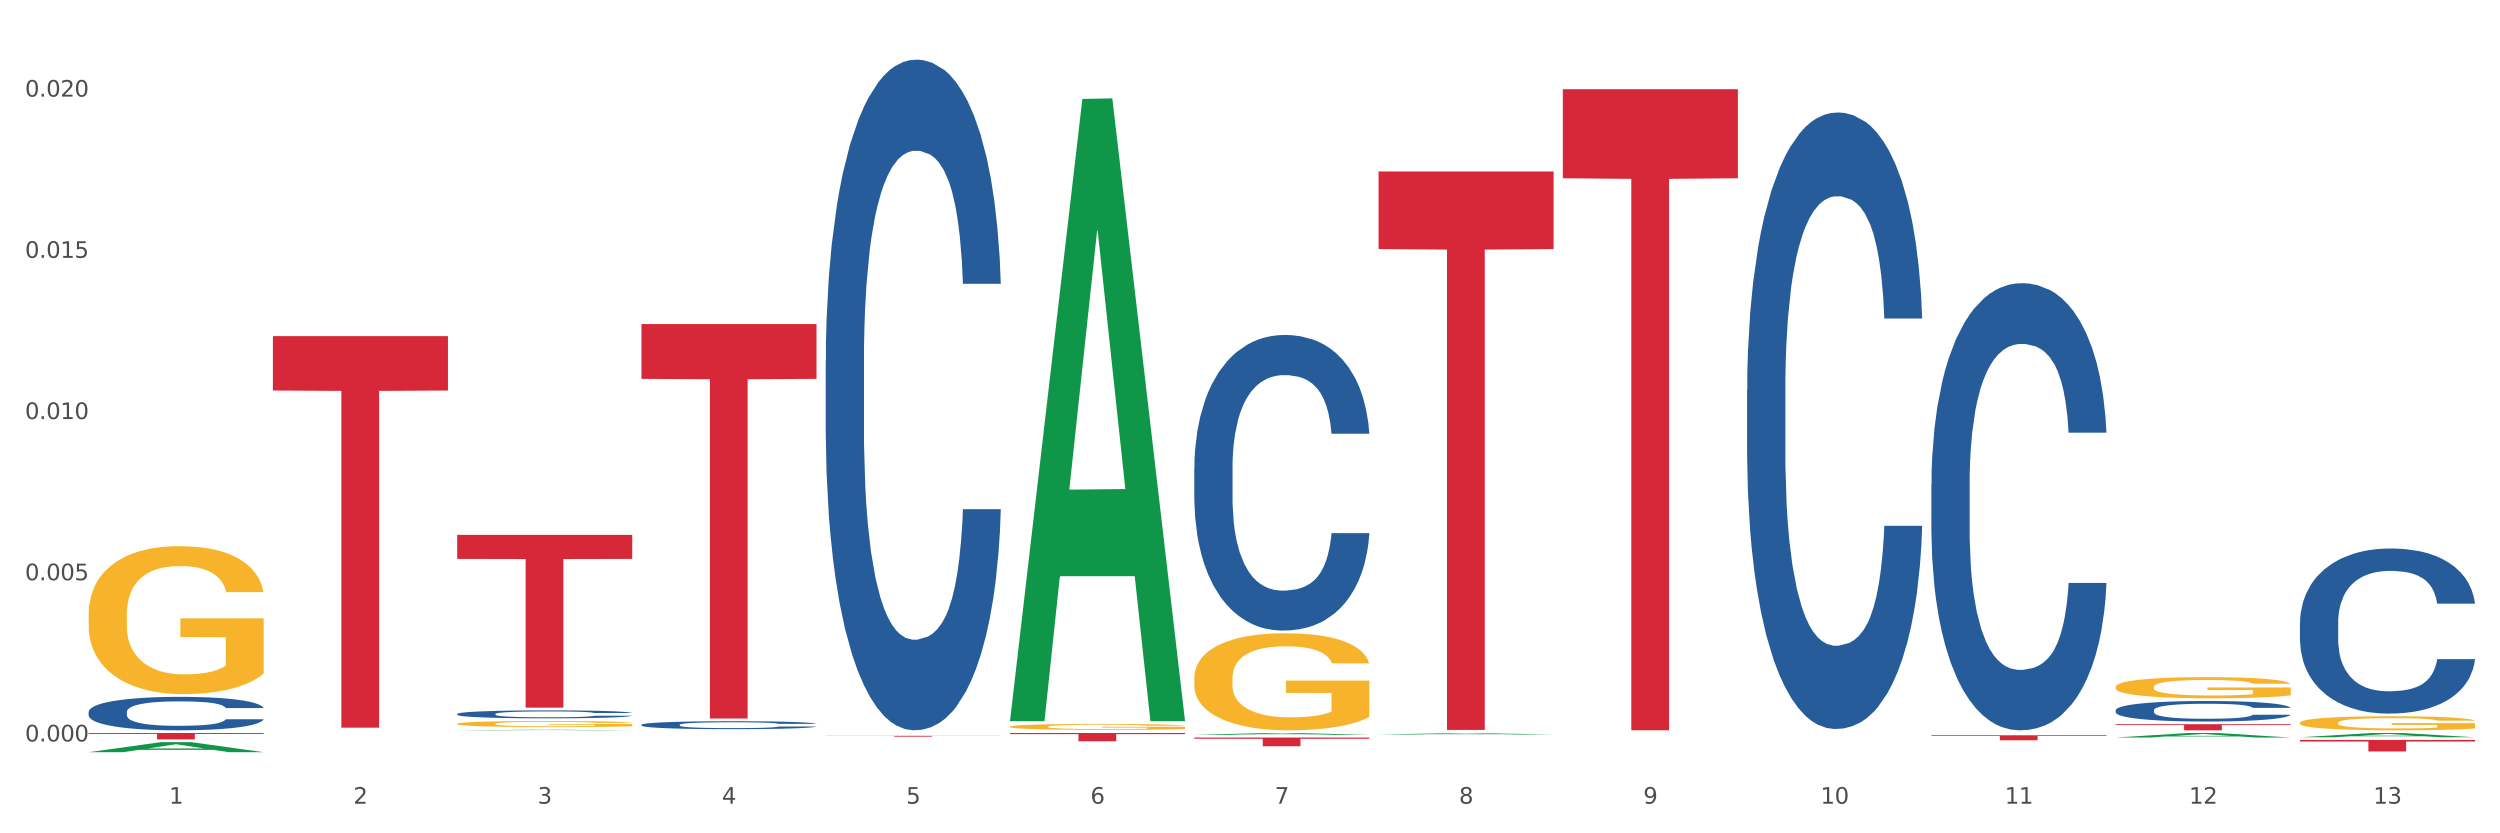 <?xml version="1.0" encoding="utf-8" standalone="no"?>
<!DOCTYPE svg PUBLIC "-//W3C//DTD SVG 1.1//EN"
  "http://www.w3.org/Graphics/SVG/1.1/DTD/svg11.dtd">
<svg xmlns:xlink="http://www.w3.org/1999/xlink" width="1080pt" height="360pt" viewBox="0 0 1080 360" xmlns="http://www.w3.org/2000/svg" version="1.1">
 <rect x="0" y="0" width="1080" height="360" fill="#333333" stroke="none"/>
 <defs>
  <style type="text/css">*{stroke-linejoin: round; stroke-linecap: butt}</style>
 </defs>
 <g id="figure_1">
  <g id="patch_1">
   <path d="M 0 360 
L 1080 360 
L 1080 0 
L 0 0 
z
" style="fill: #ffffff; stroke: #ffffff; stroke-linejoin: miter"/>
  </g>
  <g id="axes_1">
   <g id="matplotlib.axis_1">
    <g id="xtick_1">
     <g id="text_1">
      <!-- 1 -->
      <g style="fill: #4d4d4d" transform="translate(73.043 347.204) scale(0.096 -0.096)">
       <defs>
        <path id="DejaVuSans-31" d="M 794 531 
L 1825 531 
L 1825 4091 
L 703 3866 
L 703 4441 
L 1819 4666 
L 2450 4666 
L 2450 531 
L 3481 531 
L 3481 0 
L 794 0 
L 794 531 
z
" transform="scale(0.016)"/>
       </defs>
       <use xlink:href="#DejaVuSans-31"/>
      </g>
     </g>
    </g>
    <g id="xtick_2">
     <g id="text_2">
      <!-- 2 -->
      <g style="fill: #4d4d4d" transform="translate(152.65 347.204) scale(0.096 -0.096)">
       <defs>
        <path id="DejaVuSans-32" d="M 1228 531 
L 3431 531 
L 3431 0 
L 469 0 
L 469 531 
Q 828 903 1448 1529 
Q 2069 2156 2228 2338 
Q 2531 2678 2651 2914 
Q 2772 3150 2772 3378 
Q 2772 3750 2511 3984 
Q 2250 4219 1831 4219 
Q 1534 4219 1204 4116 
Q 875 4013 500 3803 
L 500 4441 
Q 881 4594 1212 4672 
Q 1544 4750 1819 4750 
Q 2544 4750 2975 4387 
Q 3406 4025 3406 3419 
Q 3406 3131 3298 2873 
Q 3191 2616 2906 2266 
Q 2828 2175 2409 1742 
Q 1991 1309 1228 531 
z
" transform="scale(0.016)"/>
       </defs>
       <use xlink:href="#DejaVuSans-32"/>
      </g>
     </g>
    </g>
    <g id="xtick_3">
     <g id="text_3">
      <!-- 3 -->
      <g style="fill: #4d4d4d" transform="translate(232.258 347.204) scale(0.096 -0.096)">
       <defs>
        <path id="DejaVuSans-33" d="M 2597 2516 
Q 3050 2419 3304 2112 
Q 3559 1806 3559 1356 
Q 3559 666 3084 287 
Q 2609 -91 1734 -91 
Q 1441 -91 1130 -33 
Q 819 25 488 141 
L 488 750 
Q 750 597 1062 519 
Q 1375 441 1716 441 
Q 2309 441 2620 675 
Q 2931 909 2931 1356 
Q 2931 1769 2642 2001 
Q 2353 2234 1838 2234 
L 1294 2234 
L 1294 2753 
L 1863 2753 
Q 2328 2753 2575 2939 
Q 2822 3125 2822 3475 
Q 2822 3834 2567 4026 
Q 2313 4219 1838 4219 
Q 1578 4219 1281 4162 
Q 984 4106 628 3988 
L 628 4550 
Q 988 4650 1302 4700 
Q 1616 4750 1894 4750 
Q 2613 4750 3031 4423 
Q 3450 4097 3450 3541 
Q 3450 3153 3228 2886 
Q 3006 2619 2597 2516 
z
" transform="scale(0.016)"/>
       </defs>
       <use xlink:href="#DejaVuSans-33"/>
      </g>
     </g>
    </g>
    <g id="xtick_4">
     <g id="text_4">
      <!-- 4 -->
      <g style="fill: #4d4d4d" transform="translate(311.865 347.204) scale(0.096 -0.096)">
       <defs>
        <path id="DejaVuSans-34" d="M 2419 4116 
L 825 1625 
L 2419 1625 
L 2419 4116 
z
M 2253 4666 
L 3047 4666 
L 3047 1625 
L 3713 1625 
L 3713 1100 
L 3047 1100 
L 3047 0 
L 2419 0 
L 2419 1100 
L 313 1100 
L 313 1709 
L 2253 4666 
z
" transform="scale(0.016)"/>
       </defs>
       <use xlink:href="#DejaVuSans-34"/>
      </g>
     </g>
    </g>
    <g id="xtick_5">
     <g id="text_5">
      <!-- 5 -->
      <g style="fill: #4d4d4d" transform="translate(391.473 347.204) scale(0.096 -0.096)">
       <defs>
        <path id="DejaVuSans-35" d="M 691 4666 
L 3169 4666 
L 3169 4134 
L 1269 4134 
L 1269 2991 
Q 1406 3038 1543 3061 
Q 1681 3084 1819 3084 
Q 2600 3084 3056 2656 
Q 3513 2228 3513 1497 
Q 3513 744 3044 326 
Q 2575 -91 1722 -91 
Q 1428 -91 1123 -41 
Q 819 9 494 109 
L 494 744 
Q 775 591 1075 516 
Q 1375 441 1709 441 
Q 2250 441 2565 725 
Q 2881 1009 2881 1497 
Q 2881 1984 2565 2268 
Q 2250 2553 1709 2553 
Q 1456 2553 1204 2497 
Q 953 2441 691 2322 
L 691 4666 
z
" transform="scale(0.016)"/>
       </defs>
       <use xlink:href="#DejaVuSans-35"/>
      </g>
     </g>
    </g>
    <g id="xtick_6">
     <g id="text_6">
      <!-- 6 -->
      <g style="fill: #4d4d4d" transform="translate(471.08 347.204) scale(0.096 -0.096)">
       <defs>
        <path id="DejaVuSans-36" d="M 2113 2584 
Q 1688 2584 1439 2293 
Q 1191 2003 1191 1497 
Q 1191 994 1439 701 
Q 1688 409 2113 409 
Q 2538 409 2786 701 
Q 3034 994 3034 1497 
Q 3034 2003 2786 2293 
Q 2538 2584 2113 2584 
z
M 3366 4563 
L 3366 3988 
Q 3128 4100 2886 4159 
Q 2644 4219 2406 4219 
Q 1781 4219 1451 3797 
Q 1122 3375 1075 2522 
Q 1259 2794 1537 2939 
Q 1816 3084 2150 3084 
Q 2853 3084 3261 2657 
Q 3669 2231 3669 1497 
Q 3669 778 3244 343 
Q 2819 -91 2113 -91 
Q 1303 -91 875 529 
Q 447 1150 447 2328 
Q 447 3434 972 4092 
Q 1497 4750 2381 4750 
Q 2619 4750 2861 4703 
Q 3103 4656 3366 4563 
z
" transform="scale(0.016)"/>
       </defs>
       <use xlink:href="#DejaVuSans-36"/>
      </g>
     </g>
    </g>
    <g id="xtick_7">
     <g id="text_7">
      <!-- 7 -->
      <g style="fill: #4d4d4d" transform="translate(550.688 347.204) scale(0.096 -0.096)">
       <defs>
        <path id="DejaVuSans-37" d="M 525 4666 
L 3525 4666 
L 3525 4397 
L 1831 0 
L 1172 0 
L 2766 4134 
L 525 4134 
L 525 4666 
z
" transform="scale(0.016)"/>
       </defs>
       <use xlink:href="#DejaVuSans-37"/>
      </g>
     </g>
    </g>
    <g id="xtick_8">
     <g id="text_8">
      <!-- 8 -->
      <g style="fill: #4d4d4d" transform="translate(630.295 347.204) scale(0.096 -0.096)">
       <defs>
        <path id="DejaVuSans-38" d="M 2034 2216 
Q 1584 2216 1326 1975 
Q 1069 1734 1069 1313 
Q 1069 891 1326 650 
Q 1584 409 2034 409 
Q 2484 409 2743 651 
Q 3003 894 3003 1313 
Q 3003 1734 2745 1975 
Q 2488 2216 2034 2216 
z
M 1403 2484 
Q 997 2584 770 2862 
Q 544 3141 544 3541 
Q 544 4100 942 4425 
Q 1341 4750 2034 4750 
Q 2731 4750 3128 4425 
Q 3525 4100 3525 3541 
Q 3525 3141 3298 2862 
Q 3072 2584 2669 2484 
Q 3125 2378 3379 2068 
Q 3634 1759 3634 1313 
Q 3634 634 3220 271 
Q 2806 -91 2034 -91 
Q 1263 -91 848 271 
Q 434 634 434 1313 
Q 434 1759 690 2068 
Q 947 2378 1403 2484 
z
M 1172 3481 
Q 1172 3119 1398 2916 
Q 1625 2713 2034 2713 
Q 2441 2713 2670 2916 
Q 2900 3119 2900 3481 
Q 2900 3844 2670 4047 
Q 2441 4250 2034 4250 
Q 1625 4250 1398 4047 
Q 1172 3844 1172 3481 
z
" transform="scale(0.016)"/>
       </defs>
       <use xlink:href="#DejaVuSans-38"/>
      </g>
     </g>
    </g>
    <g id="xtick_9">
     <g id="text_9">
      <!-- 9 -->
      <g style="fill: #4d4d4d" transform="translate(709.902 347.204) scale(0.096 -0.096)">
       <defs>
        <path id="DejaVuSans-39" d="M 703 97 
L 703 672 
Q 941 559 1184 500 
Q 1428 441 1663 441 
Q 2288 441 2617 861 
Q 2947 1281 2994 2138 
Q 2813 1869 2534 1725 
Q 2256 1581 1919 1581 
Q 1219 1581 811 2004 
Q 403 2428 403 3163 
Q 403 3881 828 4315 
Q 1253 4750 1959 4750 
Q 2769 4750 3195 4129 
Q 3622 3509 3622 2328 
Q 3622 1225 3098 567 
Q 2575 -91 1691 -91 
Q 1453 -91 1209 -44 
Q 966 3 703 97 
z
M 1959 2075 
Q 2384 2075 2632 2365 
Q 2881 2656 2881 3163 
Q 2881 3666 2632 3958 
Q 2384 4250 1959 4250 
Q 1534 4250 1286 3958 
Q 1038 3666 1038 3163 
Q 1038 2656 1286 2365 
Q 1534 2075 1959 2075 
z
" transform="scale(0.016)"/>
       </defs>
       <use xlink:href="#DejaVuSans-39"/>
      </g>
     </g>
    </g>
    <g id="xtick_10">
     <g id="text_10">
      <!-- 10 -->
      <g style="fill: #4d4d4d" transform="translate(786.456 347.204) scale(0.096 -0.096)">
       <defs>
        <path id="DejaVuSans-30" d="M 2034 4250 
Q 1547 4250 1301 3770 
Q 1056 3291 1056 2328 
Q 1056 1369 1301 889 
Q 1547 409 2034 409 
Q 2525 409 2770 889 
Q 3016 1369 3016 2328 
Q 3016 3291 2770 3770 
Q 2525 4250 2034 4250 
z
M 2034 4750 
Q 2819 4750 3233 4129 
Q 3647 3509 3647 2328 
Q 3647 1150 3233 529 
Q 2819 -91 2034 -91 
Q 1250 -91 836 529 
Q 422 1150 422 2328 
Q 422 3509 836 4129 
Q 1250 4750 2034 4750 
z
" transform="scale(0.016)"/>
       </defs>
       <use xlink:href="#DejaVuSans-31"/>
       <use xlink:href="#DejaVuSans-30" transform="translate(63.623 0)"/>
      </g>
     </g>
    </g>
    <g id="xtick_11">
     <g id="text_11">
      <!-- 11 -->
      <g style="fill: #4d4d4d" transform="translate(866.063 347.204) scale(0.096 -0.096)">
       <use xlink:href="#DejaVuSans-31"/>
       <use xlink:href="#DejaVuSans-31" transform="translate(63.623 0)"/>
      </g>
     </g>
    </g>
    <g id="xtick_12">
     <g id="text_12">
      <!-- 12 -->
      <g style="fill: #4d4d4d" transform="translate(945.671 347.204) scale(0.096 -0.096)">
       <use xlink:href="#DejaVuSans-31"/>
       <use xlink:href="#DejaVuSans-32" transform="translate(63.623 0)"/>
      </g>
     </g>
    </g>
    <g id="xtick_13">
     <g id="text_13">
      <!-- 13 -->
      <g style="fill: #4d4d4d" transform="translate(1025.278 347.204) scale(0.096 -0.096)">
       <use xlink:href="#DejaVuSans-31"/>
       <use xlink:href="#DejaVuSans-33" transform="translate(63.623 0)"/>
      </g>
     </g>
    </g>
    <g id="xtick_14"/>
    <g id="xtick_15"/>
    <g id="xtick_16"/>
    <g id="xtick_17"/>
    <g id="xtick_18"/>
    <g id="xtick_19"/>
    <g id="xtick_20"/>
    <g id="xtick_21"/>
    <g id="xtick_22"/>
    <g id="xtick_23"/>
    <g id="xtick_24"/>
    <g id="xtick_25"/>
   </g>
   <g id="matplotlib.axis_2">
    <g id="ytick_1">
     <g id="text_14">
      <!-- 0.000 -->
      <g style="fill: #4d4d4d" transform="translate(10.8 320.307) scale(0.096 -0.096)">
       <defs>
        <path id="DejaVuSans-2e" d="M 684 794 
L 1344 794 
L 1344 0 
L 684 0 
L 684 794 
z
" transform="scale(0.016)"/>
       </defs>
       <use xlink:href="#DejaVuSans-30"/>
       <use xlink:href="#DejaVuSans-2e" transform="translate(63.623 0)"/>
       <use xlink:href="#DejaVuSans-30" transform="translate(95.41 0)"/>
       <use xlink:href="#DejaVuSans-30" transform="translate(159.033 0)"/>
       <use xlink:href="#DejaVuSans-30" transform="translate(222.656 0)"/>
      </g>
     </g>
    </g>
    <g id="ytick_2">
     <g id="text_15">
      <!-- 0.005 -->
      <g style="fill: #4d4d4d" transform="translate(10.8 250.666) scale(0.096 -0.096)">
       <use xlink:href="#DejaVuSans-30"/>
       <use xlink:href="#DejaVuSans-2e" transform="translate(63.623 0)"/>
       <use xlink:href="#DejaVuSans-30" transform="translate(95.41 0)"/>
       <use xlink:href="#DejaVuSans-30" transform="translate(159.033 0)"/>
       <use xlink:href="#DejaVuSans-35" transform="translate(222.656 0)"/>
      </g>
     </g>
    </g>
    <g id="ytick_3">
     <g id="text_16">
      <!-- 0.010 -->
      <g style="fill: #4d4d4d" transform="translate(10.8 181.026) scale(0.096 -0.096)">
       <use xlink:href="#DejaVuSans-30"/>
       <use xlink:href="#DejaVuSans-2e" transform="translate(63.623 0)"/>
       <use xlink:href="#DejaVuSans-30" transform="translate(95.41 0)"/>
       <use xlink:href="#DejaVuSans-31" transform="translate(159.033 0)"/>
       <use xlink:href="#DejaVuSans-30" transform="translate(222.656 0)"/>
      </g>
     </g>
    </g>
    <g id="ytick_4">
     <g id="text_17">
      <!-- 0.015 -->
      <g style="fill: #4d4d4d" transform="translate(10.8 111.386) scale(0.096 -0.096)">
       <use xlink:href="#DejaVuSans-30"/>
       <use xlink:href="#DejaVuSans-2e" transform="translate(63.623 0)"/>
       <use xlink:href="#DejaVuSans-30" transform="translate(95.41 0)"/>
       <use xlink:href="#DejaVuSans-31" transform="translate(159.033 0)"/>
       <use xlink:href="#DejaVuSans-35" transform="translate(222.656 0)"/>
      </g>
     </g>
    </g>
    <g id="ytick_5">
     <g id="text_18">
      <!-- 0.020 -->
      <g style="fill: #4d4d4d" transform="translate(10.8 41.746) scale(0.096 -0.096)">
       <use xlink:href="#DejaVuSans-30"/>
       <use xlink:href="#DejaVuSans-2e" transform="translate(63.623 0)"/>
       <use xlink:href="#DejaVuSans-30" transform="translate(95.41 0)"/>
       <use xlink:href="#DejaVuSans-32" transform="translate(159.033 0)"/>
       <use xlink:href="#DejaVuSans-30" transform="translate(222.656 0)"/>
      </g>
     </g>
    </g>
    <g id="ytick_6"/>
    <g id="ytick_7"/>
    <g id="ytick_8"/>
    <g id="ytick_9"/>
   </g>
   <g id="PolyCollection_1">
    <path d="M 38.283 324.941 
L 38.361 324.937 
L 69.547 320.599 
L 82.49 320.595 
L 113.91 324.95 
L 98.941 324.95 
L 92.158 323.936 
L 59.958 323.936 
L 59.724 323.952 
L 53.175 324.95 
L 38.283 324.95 
L 38.283 324.941 
L 64.012 323.33 
L 88.103 323.326 
L 76.175 321.523 
L 76.019 321.515 
L 75.863 321.527 
L 63.934 323.326 
L 64.012 323.33 
L 38.283 324.941 
z
" clip-path="url(#p0c64a99777)" style="fill: #109648"/>
    <path d="M 197.498 231.069 
L 273.125 231.069 
L 273.125 241.443 
L 243.376 241.513 
L 243.376 305.714 
L 227.068 305.714 
L 227.068 241.513 
L 197.498 241.443 
L 197.498 231.14 
L 197.498 231.069 
z
" clip-path="url(#p0c64a99777)" style="fill: #d62839"/>
    <path d="M 277.105 139.985 
L 352.733 139.985 
L 352.733 163.667 
L 322.984 163.827 
L 322.984 310.4 
L 306.675 310.4 
L 306.675 163.827 
L 277.105 163.667 
L 277.105 140.145 
L 277.105 139.985 
z
" clip-path="url(#p0c64a99777)" style="fill: #d62839"/>
    <path d="M 356.713 317.874 
L 432.34 317.874 
L 432.34 317.924 
L 402.591 317.925 
L 402.591 318.233 
L 386.283 318.233 
L 386.283 317.925 
L 356.713 317.924 
L 356.713 317.875 
L 356.713 317.874 
z
" clip-path="url(#p0c64a99777)" style="fill: #d62839"/>
    <path d="M 436.32 316.659 
L 511.948 316.659 
L 511.948 317.155 
L 482.199 317.158 
L 482.199 320.226 
L 465.89 320.226 
L 465.89 317.158 
L 436.32 317.155 
L 436.32 316.663 
L 436.32 316.659 
z
" clip-path="url(#p0c64a99777)" style="fill: #d62839"/>
    <path d="M 515.928 318.62 
L 591.555 318.62 
L 591.555 319.145 
L 561.806 319.149 
L 561.806 322.398 
L 545.498 322.398 
L 545.498 319.149 
L 515.928 319.145 
L 515.928 318.624 
L 515.928 318.62 
z
" clip-path="url(#p0c64a99777)" style="fill: #d62839"/>
    <path d="M 595.535 74.069 
L 671.163 74.069 
L 671.163 107.596 
L 641.413 107.822 
L 641.413 315.325 
L 625.105 315.325 
L 625.105 107.822 
L 595.535 107.596 
L 595.535 74.296 
L 595.535 74.069 
z
" clip-path="url(#p0c64a99777)" style="fill: #d62839"/>
    <path d="M 675.143 38.522 
L 750.77 38.522 
L 750.77 77.011 
L 721.021 77.271 
L 721.021 315.487 
L 704.713 315.487 
L 704.713 77.271 
L 675.143 77.011 
L 675.143 38.782 
L 675.143 38.522 
z
" clip-path="url(#p0c64a99777)" style="fill: #d62839"/>
    <path d="M 834.358 317.645 
L 909.985 317.645 
L 909.985 317.944 
L 880.236 317.947 
L 880.236 319.802 
L 863.928 319.802 
L 863.928 317.947 
L 834.358 317.944 
L 834.358 317.647 
L 834.358 317.645 
z
" clip-path="url(#p0c64a99777)" style="fill: #d62839"/>
    <path d="M 913.965 312.858 
L 989.593 312.858 
L 989.593 313.225 
L 959.843 313.227 
L 959.843 315.496 
L 943.535 315.496 
L 943.535 313.227 
L 913.965 313.225 
L 913.965 312.861 
L 913.965 312.858 
z
" clip-path="url(#p0c64a99777)" style="fill: #d62839"/>
    <path d="M 993.573 319.662 
L 1069.2 319.662 
L 1069.2 320.352 
L 1039.451 320.356 
L 1039.451 324.627 
L 1023.143 324.627 
L 1023.143 320.356 
L 993.573 320.352 
L 993.573 319.666 
L 993.573 319.662 
z
" clip-path="url(#p0c64a99777)" style="fill: #d62839"/>
    <path d="M 197.498 308.426 
L 197.587 308.423 
L 197.587 308.335 
L 197.856 308.215 
L 198.839 307.995 
L 200.09 307.828 
L 202.236 307.633 
L 203.398 307.551 
L 204.918 307.46 
L 208.046 307.312 
L 211.622 307.186 
L 214.125 307.117 
L 216.002 307.073 
L 220.204 306.994 
L 222.618 306.96 
L 225.121 306.931 
L 227.266 306.912 
L 230.842 306.89 
L 233.702 306.881 
L 237.01 306.878 
L 239.781 306.881 
L 243.446 306.894 
L 248.81 306.931 
L 250.866 306.953 
L 253.637 306.991 
L 256.498 307.041 
L 258.822 307.092 
L 261.504 307.164 
L 264.275 307.259 
L 266.957 307.378 
L 268.834 307.488 
L 270.354 307.605 
L 271.695 307.746 
L 272.678 307.901 
L 273.125 308.03 
L 256.766 308.03 
L 256.319 307.913 
L 255.425 307.787 
L 254.531 307.702 
L 253.548 307.633 
L 252.028 307.554 
L 250.687 307.504 
L 248.452 307.444 
L 246.396 307.407 
L 244.698 307.384 
L 242.642 307.366 
L 238.262 307.347 
L 235.133 307.347 
L 233.166 307.353 
L 230.752 307.369 
L 228.696 307.391 
L 226.283 307.429 
L 224.406 307.469 
L 222.528 307.523 
L 221.456 307.561 
L 219.846 307.63 
L 218.774 307.687 
L 217.343 307.784 
L 216.539 307.853 
L 215.109 308.033 
L 214.483 308.165 
L 214.215 308.256 
L 214.036 308.357 
L 214.036 308.848 
L 214.572 309.068 
L 215.019 309.163 
L 215.734 309.27 
L 217.075 309.408 
L 219.042 309.543 
L 221.098 309.641 
L 222.796 309.701 
L 224.406 309.745 
L 226.015 309.779 
L 227.981 309.811 
L 229.59 309.83 
L 232.004 309.849 
L 234.865 309.858 
L 237.099 309.858 
L 241.658 309.842 
L 243.715 309.827 
L 245.681 309.805 
L 247.827 309.77 
L 249.525 309.732 
L 250.508 309.704 
L 252.118 309.644 
L 253.369 309.581 
L 254.442 309.509 
L 255.157 309.446 
L 255.961 309.351 
L 256.587 309.244 
L 256.766 309.188 
L 273.125 309.188 
L 272.768 309.301 
L 272.142 309.411 
L 270.89 309.559 
L 269.907 309.644 
L 268.387 309.748 
L 266.778 309.836 
L 264.543 309.934 
L 262.487 310.006 
L 260.342 310.069 
L 258.018 310.126 
L 253.816 310.204 
L 252.296 310.226 
L 249.078 310.264 
L 246.575 310.286 
L 242.91 310.308 
L 239.155 310.321 
L 235.222 310.324 
L 231.736 310.318 
L 227.892 310.299 
L 225.478 310.28 
L 222.796 310.251 
L 219.668 310.207 
L 216.718 310.154 
L 213.946 310.091 
L 211.354 310.019 
L 208.94 309.937 
L 205.812 309.801 
L 203.487 309.669 
L 201.789 309.546 
L 200.627 309.443 
L 199.465 309.31 
L 198.839 309.219 
L 197.856 308.999 
L 197.498 308.794 
L 197.498 308.426 
z
" clip-path="url(#p0c64a99777)" style="fill: #255c99"/>
    <path d="M 38.283 265.482 
L 38.372 265.423 
L 38.372 263.321 
L 38.551 261.511 
L 39.444 257.132 
L 40.783 253.511 
L 41.765 251.584 
L 42.747 250.008 
L 43.908 248.431 
L 45.337 246.796 
L 47.926 244.402 
L 49.533 243.176 
L 51.498 241.891 
L 55.069 240.022 
L 57.659 238.971 
L 60.337 238.095 
L 64.712 237.044 
L 67.57 236.577 
L 70.605 236.227 
L 74.266 235.993 
L 77.034 235.935 
L 83.106 236.11 
L 88.284 236.636 
L 90.784 237.044 
L 93.999 237.745 
L 95.695 238.212 
L 98.463 239.146 
L 101.32 240.373 
L 103.285 241.424 
L 106.231 243.409 
L 108.464 245.395 
L 110.517 247.847 
L 111.589 249.54 
L 112.392 251.117 
L 113.107 252.927 
L 113.821 255.789 
L 97.749 255.789 
L 97.124 253.745 
L 96.142 251.818 
L 94.713 249.949 
L 93.463 248.781 
L 91.32 247.321 
L 89.356 246.387 
L 87.302 245.686 
L 84.802 245.103 
L 82.838 244.811 
L 80.07 244.577 
L 74.623 244.635 
L 70.962 245.103 
L 68.462 245.686 
L 66.855 246.212 
L 65.427 246.796 
L 63.819 247.613 
L 61.944 248.84 
L 60.605 249.949 
L 59.266 251.351 
L 58.194 252.752 
L 57.212 254.387 
L 56.409 256.139 
L 55.783 257.949 
L 55.248 260.168 
L 54.801 263.847 
L 54.801 271.847 
L 54.98 273.657 
L 55.426 276.051 
L 55.962 277.861 
L 56.855 280.022 
L 57.659 281.481 
L 59.176 283.584 
L 60.873 285.335 
L 62.212 286.445 
L 63.552 287.379 
L 65.873 288.664 
L 68.462 289.715 
L 70.695 290.357 
L 73.73 290.941 
L 75.784 291.175 
L 77.57 291.292 
L 81.945 291.292 
L 85.07 291.116 
L 88.552 290.708 
L 91.231 290.182 
L 93.463 289.54 
L 95.963 288.489 
L 97.57 287.496 
L 97.57 275.292 
L 77.927 275.233 
L 77.927 267.117 
L 113.91 267.117 
L 113.91 290.941 
L 112.392 292.167 
L 110.696 293.277 
L 108.91 294.27 
L 106.231 295.496 
L 103.017 296.664 
L 100.16 297.481 
L 97.124 298.182 
L 93.552 298.824 
L 88.909 299.408 
L 86.052 299.642 
L 82.481 299.817 
L 78.284 299.875 
L 74.623 299.759 
L 71.052 299.467 
L 67.302 298.941 
L 63.641 298.182 
L 60.873 297.423 
L 58.105 296.489 
L 55.158 295.262 
L 52.837 294.094 
L 51.051 293.043 
L 49.087 291.7 
L 46.944 289.948 
L 45.337 288.372 
L 43.908 286.737 
L 42.39 284.635 
L 41.319 282.825 
L 40.247 280.547 
L 39.622 278.854 
L 38.908 276.226 
L 38.372 272.547 
L 38.283 265.482 
z
" clip-path="url(#p0c64a99777)" style="fill: #f7b32b"/>
    <path d="M 993.573 268.996 
L 993.662 268.931 
L 993.662 267.107 
L 993.93 264.632 
L 994.914 260.073 
L 996.165 256.621 
L 998.311 252.583 
L 999.473 250.889 
L 1000.993 249.001 
L 1004.121 245.939 
L 1007.697 243.334 
L 1010.2 241.901 
L 1012.077 240.989 
L 1016.279 239.361 
L 1018.693 238.645 
L 1021.196 238.059 
L 1023.341 237.668 
L 1026.917 237.212 
L 1029.777 237.016 
L 1033.085 236.951 
L 1035.856 237.016 
L 1039.521 237.277 
L 1044.885 238.059 
L 1046.941 238.514 
L 1049.712 239.296 
L 1052.573 240.338 
L 1054.897 241.38 
L 1057.579 242.878 
L 1060.35 244.832 
L 1063.032 247.307 
L 1064.909 249.587 
L 1066.429 251.997 
L 1067.77 254.927 
L 1068.753 258.119 
L 1069.2 260.789 
L 1052.841 260.789 
L 1052.394 258.379 
L 1051.5 255.774 
L 1050.606 254.016 
L 1049.623 252.583 
L 1048.103 250.954 
L 1046.762 249.912 
L 1044.527 248.675 
L 1042.471 247.893 
L 1040.773 247.437 
L 1038.717 247.047 
L 1034.336 246.656 
L 1031.208 246.656 
L 1029.241 246.786 
L 1026.827 247.112 
L 1024.771 247.568 
L 1022.358 248.349 
L 1020.48 249.196 
L 1018.603 250.303 
L 1017.53 251.085 
L 1015.921 252.518 
L 1014.849 253.69 
L 1013.418 255.709 
L 1012.614 257.142 
L 1011.183 260.854 
L 1010.558 263.59 
L 1010.29 265.479 
L 1010.111 267.563 
L 1010.111 277.723 
L 1010.647 282.282 
L 1011.094 284.236 
L 1011.809 286.451 
L 1013.15 289.317 
L 1015.117 292.117 
L 1017.173 294.136 
L 1018.871 295.374 
L 1020.48 296.286 
L 1022.089 297.002 
L 1024.056 297.653 
L 1025.665 298.044 
L 1028.079 298.435 
L 1030.939 298.63 
L 1033.174 298.63 
L 1037.733 298.305 
L 1039.789 297.979 
L 1041.756 297.523 
L 1043.902 296.807 
L 1045.6 296.025 
L 1046.583 295.439 
L 1048.192 294.201 
L 1049.444 292.899 
L 1050.517 291.401 
L 1051.232 290.098 
L 1052.036 288.144 
L 1052.662 285.93 
L 1052.841 284.757 
L 1069.2 284.757 
L 1068.842 287.102 
L 1068.217 289.382 
L 1066.965 292.443 
L 1065.982 294.201 
L 1064.462 296.351 
L 1062.853 298.174 
L 1060.618 300.194 
L 1058.562 301.692 
L 1056.417 302.994 
L 1054.092 304.167 
L 1049.891 305.795 
L 1048.371 306.251 
L 1045.153 307.032 
L 1042.65 307.488 
L 1038.985 307.944 
L 1035.23 308.205 
L 1031.297 308.27 
L 1027.811 308.14 
L 1023.967 307.749 
L 1021.553 307.358 
L 1018.871 306.772 
L 1015.743 305.86 
L 1012.793 304.753 
L 1010.021 303.45 
L 1007.429 301.952 
L 1005.015 300.259 
L 1001.887 297.458 
L 999.562 294.723 
L 997.864 292.182 
L 996.702 290.033 
L 995.54 287.298 
L 994.914 285.409 
L 993.93 280.85 
L 993.573 276.616 
L 993.573 268.996 
z
" clip-path="url(#p0c64a99777)" style="fill: #255c99"/>
    <path d="M 913.965 306.812 
L 914.055 306.804 
L 914.055 306.577 
L 914.323 306.269 
L 915.306 305.702 
L 916.558 305.273 
L 918.703 304.771 
L 919.865 304.56 
L 921.385 304.326 
L 924.514 303.945 
L 928.09 303.621 
L 930.593 303.443 
L 932.47 303.329 
L 936.671 303.127 
L 939.085 303.038 
L 941.588 302.965 
L 943.734 302.916 
L 947.309 302.86 
L 950.17 302.836 
L 953.477 302.827 
L 956.249 302.836 
L 959.914 302.868 
L 965.277 302.965 
L 967.333 303.022 
L 970.105 303.119 
L 972.965 303.249 
L 975.29 303.378 
L 977.971 303.564 
L 980.743 303.807 
L 983.424 304.115 
L 985.302 304.398 
L 986.821 304.698 
L 988.162 305.062 
L 989.146 305.459 
L 989.593 305.791 
L 973.233 305.791 
L 972.786 305.492 
L 971.893 305.168 
L 970.999 304.949 
L 970.015 304.771 
L 968.496 304.569 
L 967.155 304.439 
L 964.92 304.285 
L 962.864 304.188 
L 961.165 304.131 
L 959.109 304.083 
L 954.729 304.034 
L 951.6 304.034 
L 949.634 304.05 
L 947.22 304.091 
L 945.164 304.147 
L 942.75 304.245 
L 940.873 304.35 
L 938.996 304.488 
L 937.923 304.585 
L 936.314 304.763 
L 935.241 304.909 
L 933.811 305.16 
L 933.006 305.338 
L 931.576 305.799 
L 930.95 306.14 
L 930.682 306.374 
L 930.503 306.634 
L 930.503 307.897 
L 931.04 308.464 
L 931.487 308.707 
L 932.202 308.982 
L 933.543 309.338 
L 935.509 309.687 
L 937.565 309.938 
L 939.264 310.091 
L 940.873 310.205 
L 942.482 310.294 
L 944.449 310.375 
L 946.058 310.423 
L 948.471 310.472 
L 951.332 310.496 
L 953.567 310.496 
L 958.126 310.456 
L 960.182 310.415 
L 962.149 310.359 
L 964.294 310.27 
L 965.993 310.172 
L 966.976 310.1 
L 968.585 309.946 
L 969.836 309.784 
L 970.909 309.597 
L 971.624 309.435 
L 972.429 309.193 
L 973.055 308.917 
L 973.233 308.771 
L 989.593 308.771 
L 989.235 309.063 
L 988.609 309.346 
L 987.358 309.727 
L 986.374 309.946 
L 984.855 310.213 
L 983.246 310.44 
L 981.011 310.691 
L 978.955 310.877 
L 976.809 311.039 
L 974.485 311.185 
L 970.283 311.387 
L 968.764 311.444 
L 965.546 311.541 
L 963.043 311.598 
L 959.377 311.654 
L 955.623 311.687 
L 951.69 311.695 
L 948.203 311.679 
L 944.359 311.63 
L 941.946 311.581 
L 939.264 311.509 
L 936.135 311.395 
L 933.185 311.258 
L 930.414 311.096 
L 927.821 310.909 
L 925.408 310.699 
L 922.279 310.351 
L 919.955 310.01 
L 918.256 309.695 
L 917.094 309.427 
L 915.932 309.087 
L 915.306 308.852 
L 914.323 308.286 
L 913.965 307.759 
L 913.965 306.812 
z
" clip-path="url(#p0c64a99777)" style="fill: #255c99"/>
    <path d="M 834.358 209.126 
L 834.447 208.95 
L 834.447 204.01 
L 834.715 197.307 
L 835.699 184.959 
L 836.95 175.61 
L 839.096 164.673 
L 840.258 160.087 
L 841.778 154.971 
L 844.906 146.68 
L 848.482 139.624 
L 850.985 135.743 
L 852.862 133.274 
L 857.064 128.864 
L 859.478 126.923 
L 861.981 125.336 
L 864.126 124.277 
L 867.702 123.043 
L 870.562 122.513 
L 873.87 122.337 
L 876.641 122.513 
L 880.306 123.219 
L 885.67 125.336 
L 887.726 126.571 
L 890.497 128.687 
L 893.358 131.51 
L 895.682 134.332 
L 898.364 138.389 
L 901.135 143.681 
L 903.817 150.385 
L 905.694 156.559 
L 907.214 163.086 
L 908.555 171.024 
L 909.538 179.667 
L 909.985 186.9 
L 893.626 186.9 
L 893.179 180.373 
L 892.285 173.317 
L 891.391 168.554 
L 890.408 164.673 
L 888.888 160.263 
L 887.547 157.441 
L 885.312 154.089 
L 883.256 151.972 
L 881.558 150.737 
L 879.502 149.679 
L 875.121 148.621 
L 871.993 148.621 
L 870.026 148.973 
L 867.612 149.855 
L 865.556 151.09 
L 863.143 153.207 
L 861.265 155.5 
L 859.388 158.499 
L 858.315 160.616 
L 856.706 164.497 
L 855.634 167.672 
L 854.203 173.14 
L 853.399 177.021 
L 851.968 187.076 
L 851.343 194.485 
L 851.075 199.6 
L 850.896 205.245 
L 850.896 232.764 
L 851.432 245.112 
L 851.879 250.404 
L 852.594 256.401 
L 853.935 264.163 
L 855.902 271.748 
L 857.958 277.217 
L 859.656 280.568 
L 861.265 283.038 
L 862.875 284.978 
L 864.841 286.742 
L 866.45 287.801 
L 868.864 288.859 
L 871.724 289.388 
L 873.959 289.388 
L 878.518 288.506 
L 880.574 287.624 
L 882.541 286.39 
L 884.687 284.449 
L 886.385 282.332 
L 887.368 280.745 
L 888.977 277.393 
L 890.229 273.865 
L 891.302 269.808 
L 892.017 266.28 
L 892.821 260.988 
L 893.447 254.99 
L 893.626 251.815 
L 909.985 251.815 
L 909.627 258.166 
L 909.002 264.34 
L 907.75 272.63 
L 906.767 277.393 
L 905.247 283.214 
L 903.638 288.154 
L 901.403 293.622 
L 899.347 297.679 
L 897.202 301.207 
L 894.877 304.382 
L 890.676 308.793 
L 889.156 310.027 
L 885.938 312.144 
L 883.435 313.379 
L 879.77 314.614 
L 876.015 315.319 
L 872.082 315.496 
L 868.596 315.143 
L 864.752 314.085 
L 862.338 313.026 
L 859.656 311.439 
L 856.528 308.969 
L 853.578 305.97 
L 850.806 302.442 
L 848.214 298.385 
L 845.8 293.798 
L 842.672 286.213 
L 840.347 278.804 
L 838.649 271.925 
L 837.487 266.104 
L 836.325 258.695 
L 835.699 253.579 
L 834.715 241.231 
L 834.358 229.765 
L 834.358 209.126 
z
" clip-path="url(#p0c64a99777)" style="fill: #255c99"/>
    <path d="M 754.75 168.266 
L 754.84 168.023 
L 754.84 161.212 
L 755.108 151.969 
L 756.091 134.942 
L 757.343 122.05 
L 759.488 106.969 
L 760.65 100.644 
L 762.17 93.59 
L 765.299 82.158 
L 768.875 72.428 
L 771.378 67.076 
L 773.255 63.671 
L 777.456 57.59 
L 779.87 54.914 
L 782.373 52.725 
L 784.519 51.265 
L 788.094 49.563 
L 790.955 48.833 
L 794.262 48.59 
L 797.034 48.833 
L 800.699 49.806 
L 806.062 52.725 
L 808.118 54.428 
L 810.89 57.347 
L 813.75 61.239 
L 816.075 65.13 
L 818.756 70.725 
L 821.528 78.022 
L 824.209 87.266 
L 826.087 95.779 
L 827.606 104.779 
L 828.947 115.725 
L 829.931 127.644 
L 830.378 137.617 
L 814.018 137.617 
L 813.572 128.617 
L 812.678 118.888 
L 811.784 112.32 
L 810.8 106.969 
L 809.281 100.887 
L 807.94 96.996 
L 805.705 92.374 
L 803.649 89.455 
L 801.95 87.752 
L 799.894 86.293 
L 795.514 84.833 
L 792.385 84.833 
L 790.419 85.32 
L 788.005 86.536 
L 785.949 88.239 
L 783.535 91.158 
L 781.658 94.32 
L 779.781 98.455 
L 778.708 101.374 
L 777.099 106.725 
L 776.026 111.104 
L 774.596 118.644 
L 773.791 123.996 
L 772.361 137.861 
L 771.735 148.077 
L 771.467 155.131 
L 771.288 162.915 
L 771.288 200.861 
L 771.825 217.888 
L 772.272 225.186 
L 772.987 233.456 
L 774.328 244.159 
L 776.294 254.618 
L 778.35 262.159 
L 780.049 266.78 
L 781.658 270.186 
L 783.267 272.862 
L 785.234 275.294 
L 786.843 276.753 
L 789.256 278.213 
L 792.117 278.943 
L 794.352 278.943 
L 798.911 277.726 
L 800.967 276.51 
L 802.934 274.808 
L 805.079 272.132 
L 806.778 269.213 
L 807.761 267.024 
L 809.37 262.402 
L 810.622 257.537 
L 811.694 251.943 
L 812.409 247.078 
L 813.214 239.78 
L 813.84 231.51 
L 814.018 227.132 
L 830.378 227.132 
L 830.02 235.888 
L 829.394 244.402 
L 828.143 255.834 
L 827.159 262.402 
L 825.64 270.429 
L 824.031 277.24 
L 821.796 284.781 
L 819.74 290.375 
L 817.594 295.24 
L 815.27 299.619 
L 811.068 305.7 
L 809.549 307.402 
L 806.331 310.321 
L 803.828 312.024 
L 800.162 313.727 
L 796.408 314.7 
L 792.475 314.943 
L 788.988 314.456 
L 785.144 312.997 
L 782.731 311.538 
L 780.049 309.348 
L 776.92 305.943 
L 773.97 301.808 
L 771.199 296.943 
L 768.606 291.348 
L 766.193 285.024 
L 763.064 274.564 
L 760.74 264.348 
L 759.041 254.861 
L 757.879 246.834 
L 756.717 236.618 
L 756.091 229.564 
L 755.108 212.537 
L 754.75 196.726 
L 754.75 168.266 
z
" clip-path="url(#p0c64a99777)" style="fill: #255c99"/>
    <path d="M 515.928 202.081 
L 516.017 201.965 
L 516.017 198.699 
L 516.286 194.267 
L 517.269 186.103 
L 518.52 179.921 
L 520.666 172.69 
L 521.828 169.657 
L 523.348 166.275 
L 526.476 160.793 
L 530.052 156.128 
L 532.555 153.562 
L 534.432 151.929 
L 538.634 149.013 
L 541.048 147.73 
L 543.551 146.681 
L 545.696 145.981 
L 549.272 145.164 
L 552.132 144.815 
L 555.44 144.698 
L 558.211 144.815 
L 561.876 145.281 
L 567.24 146.681 
L 569.296 147.497 
L 572.067 148.897 
L 574.928 150.763 
L 577.252 152.629 
L 579.934 155.311 
L 582.705 158.81 
L 585.387 163.243 
L 587.264 167.325 
L 588.784 171.64 
L 590.125 176.889 
L 591.108 182.604 
L 591.555 187.386 
L 575.196 187.386 
L 574.749 183.07 
L 573.855 178.405 
L 572.961 175.256 
L 571.978 172.69 
L 570.458 169.774 
L 569.117 167.908 
L 566.882 165.692 
L 564.826 164.292 
L 563.128 163.476 
L 561.072 162.776 
L 556.691 162.076 
L 553.563 162.076 
L 551.596 162.309 
L 549.182 162.893 
L 547.126 163.709 
L 544.713 165.109 
L 542.835 166.625 
L 540.958 168.608 
L 539.885 170.007 
L 538.276 172.573 
L 537.204 174.673 
L 535.773 178.288 
L 534.969 180.854 
L 533.539 187.502 
L 532.913 192.401 
L 532.645 195.783 
L 532.466 199.516 
L 532.466 217.71 
L 533.002 225.875 
L 533.449 229.374 
L 534.164 233.339 
L 535.505 238.471 
L 537.472 243.486 
L 539.528 247.102 
L 541.226 249.318 
L 542.835 250.951 
L 544.445 252.234 
L 546.411 253.4 
L 548.02 254.1 
L 550.434 254.8 
L 553.295 255.15 
L 555.529 255.15 
L 560.088 254.566 
L 562.145 253.983 
L 564.111 253.167 
L 566.257 251.884 
L 567.955 250.484 
L 568.938 249.435 
L 570.548 247.219 
L 571.799 244.886 
L 572.872 242.203 
L 573.587 239.871 
L 574.391 236.372 
L 575.017 232.406 
L 575.196 230.307 
L 591.555 230.307 
L 591.197 234.505 
L 590.572 238.588 
L 589.32 244.069 
L 588.337 247.219 
L 586.817 251.067 
L 585.208 254.333 
L 582.973 257.949 
L 580.917 260.631 
L 578.772 262.964 
L 576.448 265.063 
L 572.246 267.979 
L 570.726 268.796 
L 567.508 270.195 
L 565.005 271.012 
L 561.34 271.828 
L 557.585 272.295 
L 553.652 272.411 
L 550.166 272.178 
L 546.322 271.478 
L 543.908 270.778 
L 541.226 269.729 
L 538.098 268.096 
L 535.148 266.113 
L 532.376 263.78 
L 529.784 261.098 
L 527.37 258.065 
L 524.242 253.05 
L 521.917 248.152 
L 520.219 243.603 
L 519.057 239.754 
L 517.895 234.855 
L 517.269 231.473 
L 516.286 223.309 
L 515.928 215.728 
L 515.928 202.081 
z
" clip-path="url(#p0c64a99777)" style="fill: #255c99"/>
    <path d="M 356.713 155.942 
L 356.802 155.678 
L 356.802 148.269 
L 357.071 138.214 
L 358.054 119.692 
L 359.305 105.668 
L 361.451 89.263 
L 362.613 82.384 
L 364.133 74.71 
L 367.261 62.274 
L 370.837 51.69 
L 373.34 45.869 
L 375.217 42.165 
L 379.419 35.55 
L 381.833 32.639 
L 384.336 30.258 
L 386.481 28.67 
L 390.057 26.818 
L 392.917 26.024 
L 396.225 25.759 
L 398.996 26.024 
L 402.661 27.082 
L 408.025 30.258 
L 410.081 32.11 
L 412.852 35.285 
L 415.713 39.519 
L 418.037 43.752 
L 420.719 49.838 
L 423.49 57.776 
L 426.172 67.831 
L 428.049 77.092 
L 429.569 86.882 
L 430.91 98.789 
L 431.893 111.754 
L 432.34 122.603 
L 415.981 122.603 
L 415.534 112.813 
L 414.64 102.229 
L 413.746 95.085 
L 412.763 89.263 
L 411.243 82.648 
L 409.902 78.415 
L 407.667 73.387 
L 405.611 70.212 
L 403.913 68.36 
L 401.857 66.772 
L 397.477 65.185 
L 394.348 65.185 
L 392.381 65.714 
L 389.967 67.037 
L 387.911 68.889 
L 385.498 72.064 
L 383.62 75.504 
L 381.743 80.002 
L 380.67 83.178 
L 379.061 88.999 
L 377.989 93.762 
L 376.558 101.964 
L 375.754 107.785 
L 374.324 122.867 
L 373.698 133.981 
L 373.43 141.654 
L 373.251 150.121 
L 373.251 191.399 
L 373.787 209.921 
L 374.234 217.859 
L 374.949 226.855 
L 376.29 238.497 
L 378.257 249.875 
L 380.313 258.078 
L 382.011 263.105 
L 383.62 266.809 
L 385.23 269.72 
L 387.196 272.366 
L 388.805 273.954 
L 391.219 275.541 
L 394.08 276.335 
L 396.314 276.335 
L 400.873 275.012 
L 402.93 273.689 
L 404.896 271.837 
L 407.042 268.926 
L 408.74 265.751 
L 409.723 263.37 
L 411.333 258.342 
L 412.584 253.05 
L 413.657 246.965 
L 414.372 241.673 
L 415.176 233.735 
L 415.802 224.738 
L 415.981 219.975 
L 432.34 219.975 
L 431.983 229.501 
L 431.357 238.762 
L 430.105 251.198 
L 429.122 258.342 
L 427.602 267.074 
L 425.993 274.483 
L 423.758 282.685 
L 421.702 288.771 
L 419.557 294.063 
L 417.233 298.826 
L 413.031 305.441 
L 411.511 307.293 
L 408.293 310.468 
L 405.79 312.321 
L 402.125 314.173 
L 398.37 315.231 
L 394.437 315.496 
L 390.951 314.967 
L 387.107 313.379 
L 384.693 311.791 
L 382.011 309.41 
L 378.883 305.706 
L 375.933 301.207 
L 373.161 295.915 
L 370.569 289.83 
L 368.155 282.95 
L 365.027 271.572 
L 362.702 260.459 
L 361.004 250.14 
L 359.842 241.408 
L 358.68 230.295 
L 358.054 222.621 
L 357.071 204.099 
L 356.713 186.9 
L 356.713 155.942 
z
" clip-path="url(#p0c64a99777)" style="fill: #255c99"/>
    <path d="M 277.105 313.107 
L 277.195 313.104 
L 277.195 313.016 
L 277.463 312.897 
L 278.446 312.677 
L 279.698 312.511 
L 281.843 312.317 
L 283.005 312.235 
L 284.525 312.144 
L 287.654 311.997 
L 291.23 311.871 
L 293.733 311.802 
L 295.61 311.758 
L 299.811 311.68 
L 302.225 311.646 
L 304.728 311.617 
L 306.874 311.598 
L 310.449 311.577 
L 313.31 311.567 
L 316.618 311.564 
L 319.389 311.567 
L 323.054 311.58 
L 328.417 311.617 
L 330.474 311.639 
L 333.245 311.677 
L 336.105 311.727 
L 338.43 311.777 
L 341.111 311.849 
L 343.883 311.943 
L 346.564 312.063 
L 348.442 312.172 
L 349.961 312.288 
L 351.302 312.429 
L 352.286 312.583 
L 352.733 312.712 
L 336.374 312.712 
L 335.927 312.596 
L 335.033 312.47 
L 334.139 312.386 
L 333.155 312.317 
L 331.636 312.238 
L 330.295 312.188 
L 328.06 312.128 
L 326.004 312.091 
L 324.305 312.069 
L 322.249 312.05 
L 317.869 312.031 
L 314.74 312.031 
L 312.774 312.038 
L 310.36 312.053 
L 308.304 312.075 
L 305.89 312.113 
L 304.013 312.154 
L 302.136 312.207 
L 301.063 312.244 
L 299.454 312.313 
L 298.381 312.37 
L 296.951 312.467 
L 296.146 312.536 
L 294.716 312.715 
L 294.09 312.847 
L 293.822 312.938 
L 293.643 313.038 
L 293.643 313.527 
L 294.18 313.747 
L 294.627 313.841 
L 295.342 313.947 
L 296.683 314.085 
L 298.649 314.22 
L 300.705 314.317 
L 302.404 314.377 
L 304.013 314.421 
L 305.622 314.455 
L 307.589 314.487 
L 309.198 314.505 
L 311.611 314.524 
L 314.472 314.534 
L 316.707 314.534 
L 321.266 314.518 
L 323.322 314.502 
L 325.289 314.48 
L 327.434 314.446 
L 329.133 314.408 
L 330.116 314.38 
L 331.725 314.32 
L 332.977 314.258 
L 334.049 314.186 
L 334.764 314.123 
L 335.569 314.029 
L 336.195 313.922 
L 336.374 313.866 
L 352.733 313.866 
L 352.375 313.979 
L 351.749 314.088 
L 350.498 314.236 
L 349.514 314.32 
L 347.995 314.424 
L 346.386 314.512 
L 344.151 314.609 
L 342.095 314.681 
L 339.949 314.744 
L 337.625 314.8 
L 333.424 314.879 
L 331.904 314.901 
L 328.686 314.938 
L 326.183 314.96 
L 322.517 314.982 
L 318.763 314.995 
L 314.83 314.998 
L 311.343 314.992 
L 307.499 314.973 
L 305.086 314.954 
L 302.404 314.926 
L 299.275 314.882 
L 296.325 314.828 
L 293.554 314.766 
L 290.962 314.694 
L 288.548 314.612 
L 285.419 314.477 
L 283.095 314.346 
L 281.396 314.223 
L 280.234 314.12 
L 279.072 313.988 
L 278.446 313.897 
L 277.463 313.678 
L 277.105 313.474 
L 277.105 313.107 
z
" clip-path="url(#p0c64a99777)" style="fill: #255c99"/>
    <path d="M 117.89 145.201 
L 193.518 145.201 
L 193.518 168.707 
L 163.769 168.866 
L 163.769 314.35 
L 147.46 314.35 
L 147.46 168.866 
L 117.89 168.707 
L 117.89 145.36 
L 117.89 145.201 
z
" clip-path="url(#p0c64a99777)" style="fill: #d62839"/>
    <path d="M 38.283 316.659 
L 113.91 316.659 
L 113.91 317.045 
L 84.161 317.047 
L 84.161 319.432 
L 67.853 319.432 
L 67.853 317.047 
L 38.283 317.045 
L 38.283 316.662 
L 38.283 316.659 
z
" clip-path="url(#p0c64a99777)" style="fill: #d62839"/>
    <path d="M 38.283 307.535 
L 38.372 307.521 
L 38.372 307.152 
L 38.641 306.65 
L 39.624 305.726 
L 40.875 305.026 
L 43.021 304.208 
L 44.183 303.864 
L 45.703 303.481 
L 48.831 302.861 
L 52.407 302.333 
L 54.91 302.042 
L 56.788 301.857 
L 60.989 301.527 
L 63.403 301.382 
L 65.906 301.263 
L 68.051 301.184 
L 71.627 301.092 
L 74.487 301.052 
L 77.795 301.039 
L 80.566 301.052 
L 84.231 301.105 
L 89.595 301.263 
L 91.651 301.356 
L 94.422 301.514 
L 97.283 301.725 
L 99.607 301.937 
L 102.289 302.24 
L 105.06 302.636 
L 107.742 303.138 
L 109.619 303.6 
L 111.139 304.089 
L 112.48 304.683 
L 113.463 305.33 
L 113.91 305.871 
L 97.551 305.871 
L 97.104 305.383 
L 96.21 304.854 
L 95.316 304.498 
L 94.333 304.208 
L 92.813 303.877 
L 91.472 303.666 
L 89.237 303.415 
L 87.181 303.257 
L 85.483 303.165 
L 83.427 303.085 
L 79.047 303.006 
L 75.918 303.006 
L 73.951 303.033 
L 71.537 303.099 
L 69.481 303.191 
L 67.068 303.349 
L 65.191 303.521 
L 63.313 303.745 
L 62.241 303.904 
L 60.631 304.194 
L 59.559 304.432 
L 58.128 304.841 
L 57.324 305.132 
L 55.894 305.884 
L 55.268 306.439 
L 55 306.822 
L 54.821 307.244 
L 54.821 309.304 
L 55.357 310.228 
L 55.804 310.624 
L 56.519 311.073 
L 57.86 311.654 
L 59.827 312.222 
L 61.883 312.631 
L 63.581 312.882 
L 65.191 313.066 
L 66.8 313.212 
L 68.766 313.344 
L 70.375 313.423 
L 72.789 313.502 
L 75.65 313.542 
L 77.884 313.542 
L 82.444 313.476 
L 84.5 313.41 
L 86.466 313.317 
L 88.612 313.172 
L 90.31 313.014 
L 91.293 312.895 
L 92.903 312.644 
L 94.154 312.38 
L 95.227 312.076 
L 95.942 311.812 
L 96.747 311.416 
L 97.372 310.967 
L 97.551 310.73 
L 113.91 310.73 
L 113.553 311.205 
L 112.927 311.667 
L 111.675 312.288 
L 110.692 312.644 
L 109.172 313.08 
L 107.563 313.449 
L 105.328 313.859 
L 103.272 314.162 
L 101.127 314.426 
L 98.803 314.664 
L 94.601 314.994 
L 93.081 315.086 
L 89.863 315.245 
L 87.36 315.337 
L 83.695 315.43 
L 79.94 315.483 
L 76.007 315.496 
L 72.521 315.469 
L 68.677 315.39 
L 66.263 315.311 
L 63.581 315.192 
L 60.453 315.007 
L 57.503 314.783 
L 54.731 314.519 
L 52.139 314.215 
L 49.725 313.872 
L 46.597 313.304 
L 44.272 312.75 
L 42.574 312.235 
L 41.412 311.799 
L 40.25 311.245 
L 39.624 310.862 
L 38.641 309.937 
L 38.283 309.079 
L 38.283 307.535 
z
" clip-path="url(#p0c64a99777)" style="fill: #255c99"/>
    <path d="M 515.928 292.947 
L 516.017 292.908 
L 516.017 291.53 
L 516.196 290.343 
L 517.089 287.472 
L 518.428 285.098 
L 519.41 283.835 
L 520.392 282.801 
L 521.553 281.768 
L 522.982 280.696 
L 525.571 279.126 
L 527.178 278.322 
L 529.143 277.48 
L 532.714 276.255 
L 535.303 275.566 
L 537.982 274.991 
L 542.357 274.302 
L 545.214 273.996 
L 548.25 273.766 
L 551.911 273.613 
L 554.679 273.575 
L 560.751 273.69 
L 565.929 274.034 
L 568.429 274.302 
L 571.644 274.762 
L 573.34 275.068 
L 576.108 275.68 
L 578.965 276.484 
L 580.93 277.174 
L 583.876 278.475 
L 586.108 279.777 
L 588.162 281.385 
L 589.234 282.495 
L 590.037 283.529 
L 590.751 284.715 
L 591.466 286.591 
L 575.394 286.591 
L 574.769 285.251 
L 573.787 283.988 
L 572.358 282.763 
L 571.108 281.997 
L 568.965 281.04 
L 567.001 280.428 
L 564.947 279.968 
L 562.447 279.585 
L 560.483 279.394 
L 557.715 279.241 
L 552.268 279.279 
L 548.607 279.585 
L 546.107 279.968 
L 544.5 280.313 
L 543.072 280.696 
L 541.464 281.232 
L 539.589 282.036 
L 538.25 282.763 
L 536.911 283.682 
L 535.839 284.601 
L 534.857 285.673 
L 534.053 286.821 
L 533.428 288.008 
L 532.893 289.463 
L 532.446 291.875 
L 532.446 297.119 
L 532.625 298.306 
L 533.071 299.876 
L 533.607 301.063 
L 534.5 302.479 
L 535.303 303.436 
L 536.821 304.815 
L 538.518 305.963 
L 539.857 306.69 
L 541.197 307.303 
L 543.518 308.145 
L 546.107 308.834 
L 548.34 309.255 
L 551.375 309.638 
L 553.429 309.791 
L 555.215 309.868 
L 559.59 309.868 
L 562.715 309.753 
L 566.197 309.485 
L 568.876 309.141 
L 571.108 308.719 
L 573.608 308.03 
L 575.215 307.38 
L 575.215 299.378 
L 555.572 299.34 
L 555.572 294.018 
L 591.555 294.018 
L 591.555 309.638 
L 590.037 310.442 
L 588.341 311.17 
L 586.555 311.82 
L 583.876 312.624 
L 580.662 313.39 
L 577.805 313.926 
L 574.769 314.386 
L 571.197 314.807 
L 566.554 315.189 
L 563.697 315.343 
L 560.126 315.457 
L 555.929 315.496 
L 552.268 315.419 
L 548.697 315.228 
L 544.947 314.883 
L 541.286 314.386 
L 538.518 313.888 
L 535.75 313.275 
L 532.803 312.471 
L 530.482 311.706 
L 528.696 311.017 
L 526.732 310.136 
L 524.589 308.987 
L 522.982 307.954 
L 521.553 306.882 
L 520.035 305.504 
L 518.964 304.317 
L 517.892 302.824 
L 517.267 301.714 
L 516.553 299.991 
L 516.017 297.579 
L 515.928 292.947 
z
" clip-path="url(#p0c64a99777)" style="fill: #f7b32b"/>
    <path d="M 197.498 315.495 
L 197.576 315.495 
L 228.762 315.259 
L 241.705 315.259 
L 273.125 315.496 
L 258.156 315.496 
L 251.373 315.441 
L 219.173 315.441 
L 218.939 315.442 
L 212.39 315.496 
L 197.498 315.496 
L 197.498 315.495 
L 223.227 315.408 
L 247.318 315.408 
L 235.39 315.31 
L 235.234 315.309 
L 235.078 315.31 
L 223.149 315.408 
L 223.227 315.408 
L 197.498 315.495 
z
" clip-path="url(#p0c64a99777)" style="fill: #109648"/>
    <path d="M 436.32 311.062 
L 436.398 310.81 
L 467.585 42.743 
L 480.527 42.49 
L 511.948 311.568 
L 496.978 311.568 
L 490.195 248.909 
L 457.995 248.909 
L 457.761 249.92 
L 451.212 311.568 
L 436.32 311.568 
L 436.32 311.062 
L 462.049 211.516 
L 486.141 211.264 
L 474.212 99.843 
L 474.056 99.338 
L 473.9 100.096 
L 461.971 211.264 
L 462.049 211.516 
L 436.32 311.062 
z
" clip-path="url(#p0c64a99777)" style="fill: #109648"/>
    <path d="M 515.928 317.455 
L 516.006 317.455 
L 547.192 316.66 
L 560.135 316.659 
L 591.555 317.457 
L 576.586 317.457 
L 569.803 317.271 
L 537.603 317.271 
L 537.369 317.274 
L 530.819 317.457 
L 515.928 317.457 
L 515.928 317.455 
L 541.657 317.16 
L 565.748 317.16 
L 553.819 316.829 
L 553.664 316.828 
L 553.508 316.83 
L 541.579 317.16 
L 541.657 317.16 
L 515.928 317.455 
z
" clip-path="url(#p0c64a99777)" style="fill: #109648"/>
    <path d="M 595.535 317.312 
L 595.613 317.311 
L 626.8 316.73 
L 639.742 316.73 
L 671.163 317.313 
L 656.193 317.313 
L 649.41 317.177 
L 617.21 317.177 
L 616.976 317.179 
L 610.427 317.313 
L 595.535 317.313 
L 595.535 317.312 
L 621.264 317.096 
L 645.356 317.096 
L 633.427 316.854 
L 633.271 316.853 
L 633.115 316.855 
L 621.186 317.096 
L 621.264 317.096 
L 595.535 317.312 
z
" clip-path="url(#p0c64a99777)" style="fill: #109648"/>
    <path d="M 913.965 318.612 
L 914.043 318.61 
L 945.23 316.661 
L 958.172 316.659 
L 989.593 318.615 
L 974.623 318.615 
L 967.84 318.16 
L 935.64 318.16 
L 935.406 318.167 
L 928.857 318.615 
L 913.965 318.615 
L 913.965 318.612 
L 939.694 317.888 
L 963.786 317.886 
L 951.857 317.076 
L 951.701 317.073 
L 951.545 317.078 
L 939.616 317.886 
L 939.694 317.888 
L 913.965 318.612 
z
" clip-path="url(#p0c64a99777)" style="fill: #109648"/>
    <path d="M 993.573 318.495 
L 993.651 318.493 
L 1024.837 316.661 
L 1037.78 316.659 
L 1069.2 318.498 
L 1054.231 318.498 
L 1047.447 318.07 
L 1015.247 318.07 
L 1015.014 318.077 
L 1008.464 318.498 
L 993.573 318.498 
L 993.573 318.495 
L 1019.302 317.814 
L 1043.393 317.813 
L 1031.464 317.051 
L 1031.308 317.048 
L 1031.153 317.053 
L 1019.224 317.813 
L 1019.302 317.814 
L 993.573 318.495 
z
" clip-path="url(#p0c64a99777)" style="fill: #109648"/>
    <path d="M 197.498 312.693 
L 197.587 312.69 
L 197.587 312.605 
L 197.766 312.531 
L 198.659 312.352 
L 199.998 312.204 
L 200.98 312.126 
L 201.962 312.061 
L 203.123 311.997 
L 204.552 311.93 
L 207.141 311.833 
L 208.748 311.783 
L 210.713 311.73 
L 214.284 311.654 
L 216.874 311.611 
L 219.552 311.576 
L 223.927 311.533 
L 226.785 311.514 
L 229.82 311.499 
L 233.481 311.49 
L 236.249 311.487 
L 242.321 311.495 
L 247.499 311.516 
L 249.999 311.533 
L 253.214 311.561 
L 254.91 311.58 
L 257.678 311.618 
L 260.535 311.668 
L 262.5 311.711 
L 265.446 311.792 
L 267.679 311.873 
L 269.732 311.973 
L 270.804 312.042 
L 271.607 312.107 
L 272.322 312.181 
L 273.036 312.297 
L 256.964 312.297 
L 256.339 312.214 
L 255.357 312.135 
L 253.928 312.059 
L 252.678 312.011 
L 250.535 311.952 
L 248.571 311.914 
L 246.517 311.885 
L 244.017 311.861 
L 242.053 311.849 
L 239.285 311.84 
L 233.838 311.842 
L 230.177 311.861 
L 227.677 311.885 
L 226.07 311.907 
L 224.642 311.93 
L 223.034 311.964 
L 221.159 312.014 
L 219.82 312.059 
L 218.481 312.116 
L 217.409 312.173 
L 216.427 312.24 
L 215.623 312.312 
L 214.998 312.385 
L 214.463 312.476 
L 214.016 312.626 
L 214.016 312.952 
L 214.195 313.026 
L 214.641 313.124 
L 215.177 313.198 
L 216.07 313.286 
L 216.874 313.345 
L 218.391 313.431 
L 220.088 313.503 
L 221.427 313.548 
L 222.767 313.586 
L 225.088 313.638 
L 227.677 313.681 
L 229.91 313.707 
L 232.945 313.731 
L 234.999 313.741 
L 236.785 313.745 
L 241.16 313.745 
L 244.285 313.738 
L 247.767 313.722 
L 250.446 313.7 
L 252.678 313.674 
L 255.178 313.631 
L 256.785 313.591 
L 256.785 313.093 
L 237.142 313.09 
L 237.142 312.759 
L 273.125 312.759 
L 273.125 313.731 
L 271.607 313.781 
L 269.911 313.826 
L 268.125 313.867 
L 265.446 313.917 
L 262.232 313.965 
L 259.375 313.998 
L 256.339 314.027 
L 252.767 314.053 
L 248.124 314.077 
L 245.267 314.086 
L 241.696 314.093 
L 237.499 314.096 
L 233.838 314.091 
L 230.267 314.079 
L 226.517 314.058 
L 222.856 314.027 
L 220.088 313.996 
L 217.32 313.957 
L 214.373 313.907 
L 212.052 313.86 
L 210.266 313.817 
L 208.302 313.762 
L 206.159 313.691 
L 204.552 313.626 
L 203.123 313.56 
L 201.605 313.474 
L 200.534 313.4 
L 199.462 313.307 
L 198.837 313.238 
L 198.123 313.131 
L 197.587 312.981 
L 197.498 312.693 
z
" clip-path="url(#p0c64a99777)" style="fill: #f7b32b"/>
    <path d="M 436.32 313.92 
L 436.41 313.917 
L 436.41 313.833 
L 436.588 313.76 
L 437.481 313.584 
L 438.821 313.438 
L 439.803 313.361 
L 440.785 313.297 
L 441.946 313.234 
L 443.374 313.168 
L 445.964 313.072 
L 447.571 313.023 
L 449.535 312.971 
L 453.107 312.896 
L 455.696 312.853 
L 458.375 312.818 
L 462.75 312.776 
L 465.607 312.757 
L 468.643 312.743 
L 472.304 312.734 
L 475.072 312.731 
L 481.143 312.738 
L 486.322 312.76 
L 488.822 312.776 
L 492.036 312.804 
L 493.733 312.823 
L 496.501 312.86 
L 499.358 312.91 
L 501.322 312.952 
L 504.269 313.032 
L 506.501 313.112 
L 508.555 313.21 
L 509.626 313.278 
L 510.43 313.342 
L 511.144 313.415 
L 511.858 313.53 
L 495.786 313.53 
L 495.161 313.448 
L 494.179 313.37 
L 492.751 313.295 
L 491.501 313.248 
L 489.358 313.189 
L 487.393 313.152 
L 485.34 313.123 
L 482.84 313.1 
L 480.875 313.088 
L 478.107 313.079 
L 472.661 313.081 
L 469 313.1 
L 466.5 313.123 
L 464.893 313.145 
L 463.464 313.168 
L 461.857 313.201 
L 459.982 313.25 
L 458.643 313.295 
L 457.303 313.351 
L 456.232 313.408 
L 455.25 313.473 
L 454.446 313.544 
L 453.821 313.617 
L 453.285 313.706 
L 452.839 313.854 
L 452.839 314.175 
L 453.017 314.248 
L 453.464 314.345 
L 454 314.417 
L 454.892 314.504 
L 455.696 314.563 
L 457.214 314.647 
L 458.91 314.718 
L 460.25 314.763 
L 461.589 314.8 
L 463.911 314.852 
L 466.5 314.894 
L 468.732 314.92 
L 471.768 314.943 
L 473.822 314.953 
L 475.607 314.957 
L 479.982 314.957 
L 483.107 314.95 
L 486.59 314.934 
L 489.268 314.913 
L 491.501 314.887 
L 494.001 314.845 
L 495.608 314.805 
L 495.608 314.314 
L 475.964 314.312 
L 475.964 313.985 
L 511.948 313.985 
L 511.948 314.943 
L 510.43 314.993 
L 508.733 315.037 
L 506.947 315.077 
L 504.269 315.126 
L 501.054 315.173 
L 498.197 315.206 
L 495.161 315.234 
L 491.59 315.26 
L 486.947 315.284 
L 484.09 315.293 
L 480.518 315.3 
L 476.322 315.303 
L 472.661 315.298 
L 469.089 315.286 
L 465.339 315.265 
L 461.678 315.234 
L 458.91 315.204 
L 456.142 315.166 
L 453.196 315.117 
L 450.874 315.07 
L 449.089 315.028 
L 447.124 314.974 
L 444.981 314.903 
L 443.374 314.84 
L 441.946 314.774 
L 440.428 314.69 
L 439.356 314.617 
L 438.285 314.525 
L 437.66 314.457 
L 436.945 314.352 
L 436.41 314.204 
L 436.32 313.92 
z
" clip-path="url(#p0c64a99777)" style="fill: #f7b32b"/>
    <path d="M 913.965 296.749 
L 914.055 296.74 
L 914.055 296.44 
L 914.233 296.181 
L 915.126 295.555 
L 916.465 295.038 
L 917.448 294.762 
L 918.43 294.537 
L 919.591 294.312 
L 921.019 294.078 
L 923.609 293.736 
L 925.216 293.561 
L 927.18 293.377 
L 930.752 293.11 
L 933.341 292.96 
L 936.02 292.835 
L 940.395 292.685 
L 943.252 292.618 
L 946.288 292.568 
L 949.949 292.534 
L 952.716 292.526 
L 958.788 292.551 
L 963.967 292.626 
L 966.467 292.685 
L 969.681 292.785 
L 971.378 292.851 
L 974.146 292.985 
L 977.003 293.16 
L 978.967 293.31 
L 981.914 293.594 
L 984.146 293.878 
L 986.2 294.228 
L 987.271 294.47 
L 988.075 294.696 
L 988.789 294.954 
L 989.503 295.363 
L 973.431 295.363 
L 972.806 295.071 
L 971.824 294.796 
L 970.396 294.529 
L 969.146 294.362 
L 967.003 294.153 
L 965.038 294.02 
L 962.985 293.92 
L 960.485 293.836 
L 958.52 293.794 
L 955.752 293.761 
L 950.306 293.769 
L 946.645 293.836 
L 944.145 293.92 
L 942.538 293.995 
L 941.109 294.078 
L 939.502 294.195 
L 937.627 294.37 
L 936.287 294.529 
L 934.948 294.729 
L 933.877 294.929 
L 932.894 295.163 
L 932.091 295.413 
L 931.466 295.672 
L 930.93 295.989 
L 930.484 296.515 
L 930.484 297.658 
L 930.662 297.917 
L 931.109 298.259 
L 931.644 298.518 
L 932.537 298.827 
L 933.341 299.035 
L 934.859 299.336 
L 936.555 299.586 
L 937.895 299.744 
L 939.234 299.878 
L 941.555 300.062 
L 944.145 300.212 
L 946.377 300.304 
L 949.413 300.387 
L 951.466 300.42 
L 953.252 300.437 
L 957.627 300.437 
L 960.752 300.412 
L 964.235 300.354 
L 966.913 300.279 
L 969.146 300.187 
L 971.646 300.037 
L 973.253 299.895 
L 973.253 298.151 
L 953.609 298.142 
L 953.609 296.982 
L 989.593 296.982 
L 989.593 300.387 
L 988.075 300.562 
L 986.378 300.721 
L 984.592 300.863 
L 981.914 301.038 
L 978.699 301.205 
L 975.842 301.322 
L 972.806 301.422 
L 969.235 301.514 
L 964.592 301.597 
L 961.735 301.63 
L 958.163 301.655 
L 953.967 301.664 
L 950.306 301.647 
L 946.734 301.605 
L 942.984 301.53 
L 939.323 301.422 
L 936.555 301.313 
L 933.787 301.18 
L 930.841 301.005 
L 928.519 300.838 
L 926.734 300.687 
L 924.769 300.496 
L 922.626 300.245 
L 921.019 300.02 
L 919.591 299.786 
L 918.073 299.486 
L 917.001 299.227 
L 915.93 298.902 
L 915.305 298.66 
L 914.59 298.284 
L 914.055 297.758 
L 913.965 296.749 
z
" clip-path="url(#p0c64a99777)" style="fill: #f7b32b"/>
    <path d="M 993.573 312.235 
L 993.662 312.229 
L 993.662 312.03 
L 993.841 311.858 
L 994.734 311.443 
L 996.073 311.1 
L 997.055 310.917 
L 998.037 310.768 
L 999.198 310.618 
L 1000.627 310.463 
L 1003.216 310.236 
L 1004.823 310.12 
L 1006.788 309.998 
L 1010.359 309.821 
L 1012.948 309.721 
L 1015.627 309.638 
L 1020.002 309.539 
L 1022.859 309.494 
L 1025.895 309.461 
L 1029.556 309.439 
L 1032.324 309.433 
L 1038.396 309.45 
L 1043.574 309.5 
L 1046.074 309.539 
L 1049.289 309.605 
L 1050.985 309.649 
L 1053.753 309.738 
L 1056.61 309.854 
L 1058.575 309.954 
L 1061.521 310.142 
L 1063.753 310.33 
L 1065.807 310.563 
L 1066.879 310.723 
L 1067.682 310.873 
L 1068.396 311.044 
L 1069.111 311.316 
L 1053.039 311.316 
L 1052.414 311.122 
L 1051.432 310.939 
L 1050.003 310.762 
L 1048.753 310.651 
L 1046.61 310.513 
L 1044.646 310.424 
L 1042.592 310.358 
L 1040.092 310.303 
L 1038.128 310.275 
L 1035.36 310.253 
L 1029.913 310.258 
L 1026.252 310.303 
L 1023.752 310.358 
L 1022.145 310.408 
L 1020.717 310.463 
L 1019.109 310.541 
L 1017.234 310.657 
L 1015.895 310.762 
L 1014.556 310.895 
L 1013.484 311.028 
L 1012.502 311.183 
L 1011.698 311.349 
L 1011.073 311.521 
L 1010.538 311.731 
L 1010.091 312.08 
L 1010.091 312.838 
L 1010.27 313.01 
L 1010.716 313.237 
L 1011.252 313.409 
L 1012.145 313.613 
L 1012.948 313.752 
L 1014.466 313.951 
L 1016.163 314.117 
L 1017.502 314.222 
L 1018.841 314.311 
L 1021.163 314.433 
L 1023.752 314.532 
L 1025.985 314.593 
L 1029.02 314.649 
L 1031.074 314.671 
L 1032.86 314.682 
L 1037.235 314.682 
L 1040.36 314.665 
L 1043.842 314.627 
L 1046.521 314.577 
L 1048.753 314.516 
L 1051.253 314.416 
L 1052.86 314.322 
L 1052.86 313.165 
L 1033.217 313.159 
L 1033.217 312.39 
L 1069.2 312.39 
L 1069.2 314.649 
L 1067.682 314.765 
L 1065.986 314.87 
L 1064.2 314.964 
L 1061.521 315.081 
L 1058.307 315.191 
L 1055.45 315.269 
L 1052.414 315.335 
L 1048.842 315.396 
L 1044.199 315.451 
L 1041.342 315.474 
L 1037.771 315.49 
L 1033.574 315.496 
L 1029.913 315.485 
L 1026.342 315.457 
L 1022.592 315.407 
L 1018.931 315.335 
L 1016.163 315.263 
L 1013.395 315.175 
L 1010.448 315.058 
L 1008.127 314.948 
L 1006.341 314.848 
L 1004.377 314.721 
L 1002.234 314.555 
L 1000.627 314.405 
L 999.198 314.25 
L 997.68 314.051 
L 996.609 313.879 
L 995.537 313.663 
L 994.912 313.503 
L 994.198 313.253 
L 993.662 312.905 
L 993.573 312.235 
z
" clip-path="url(#p0c64a99777)" style="fill: #f7b32b"/>
   </g>
  </g>
 </g>
 <defs>
  <clipPath id="p0c64a99777">
   <rect x="38.283" y="10.8" width="1030.917" height="329.109"/>
  </clipPath>
 </defs>
</svg>
